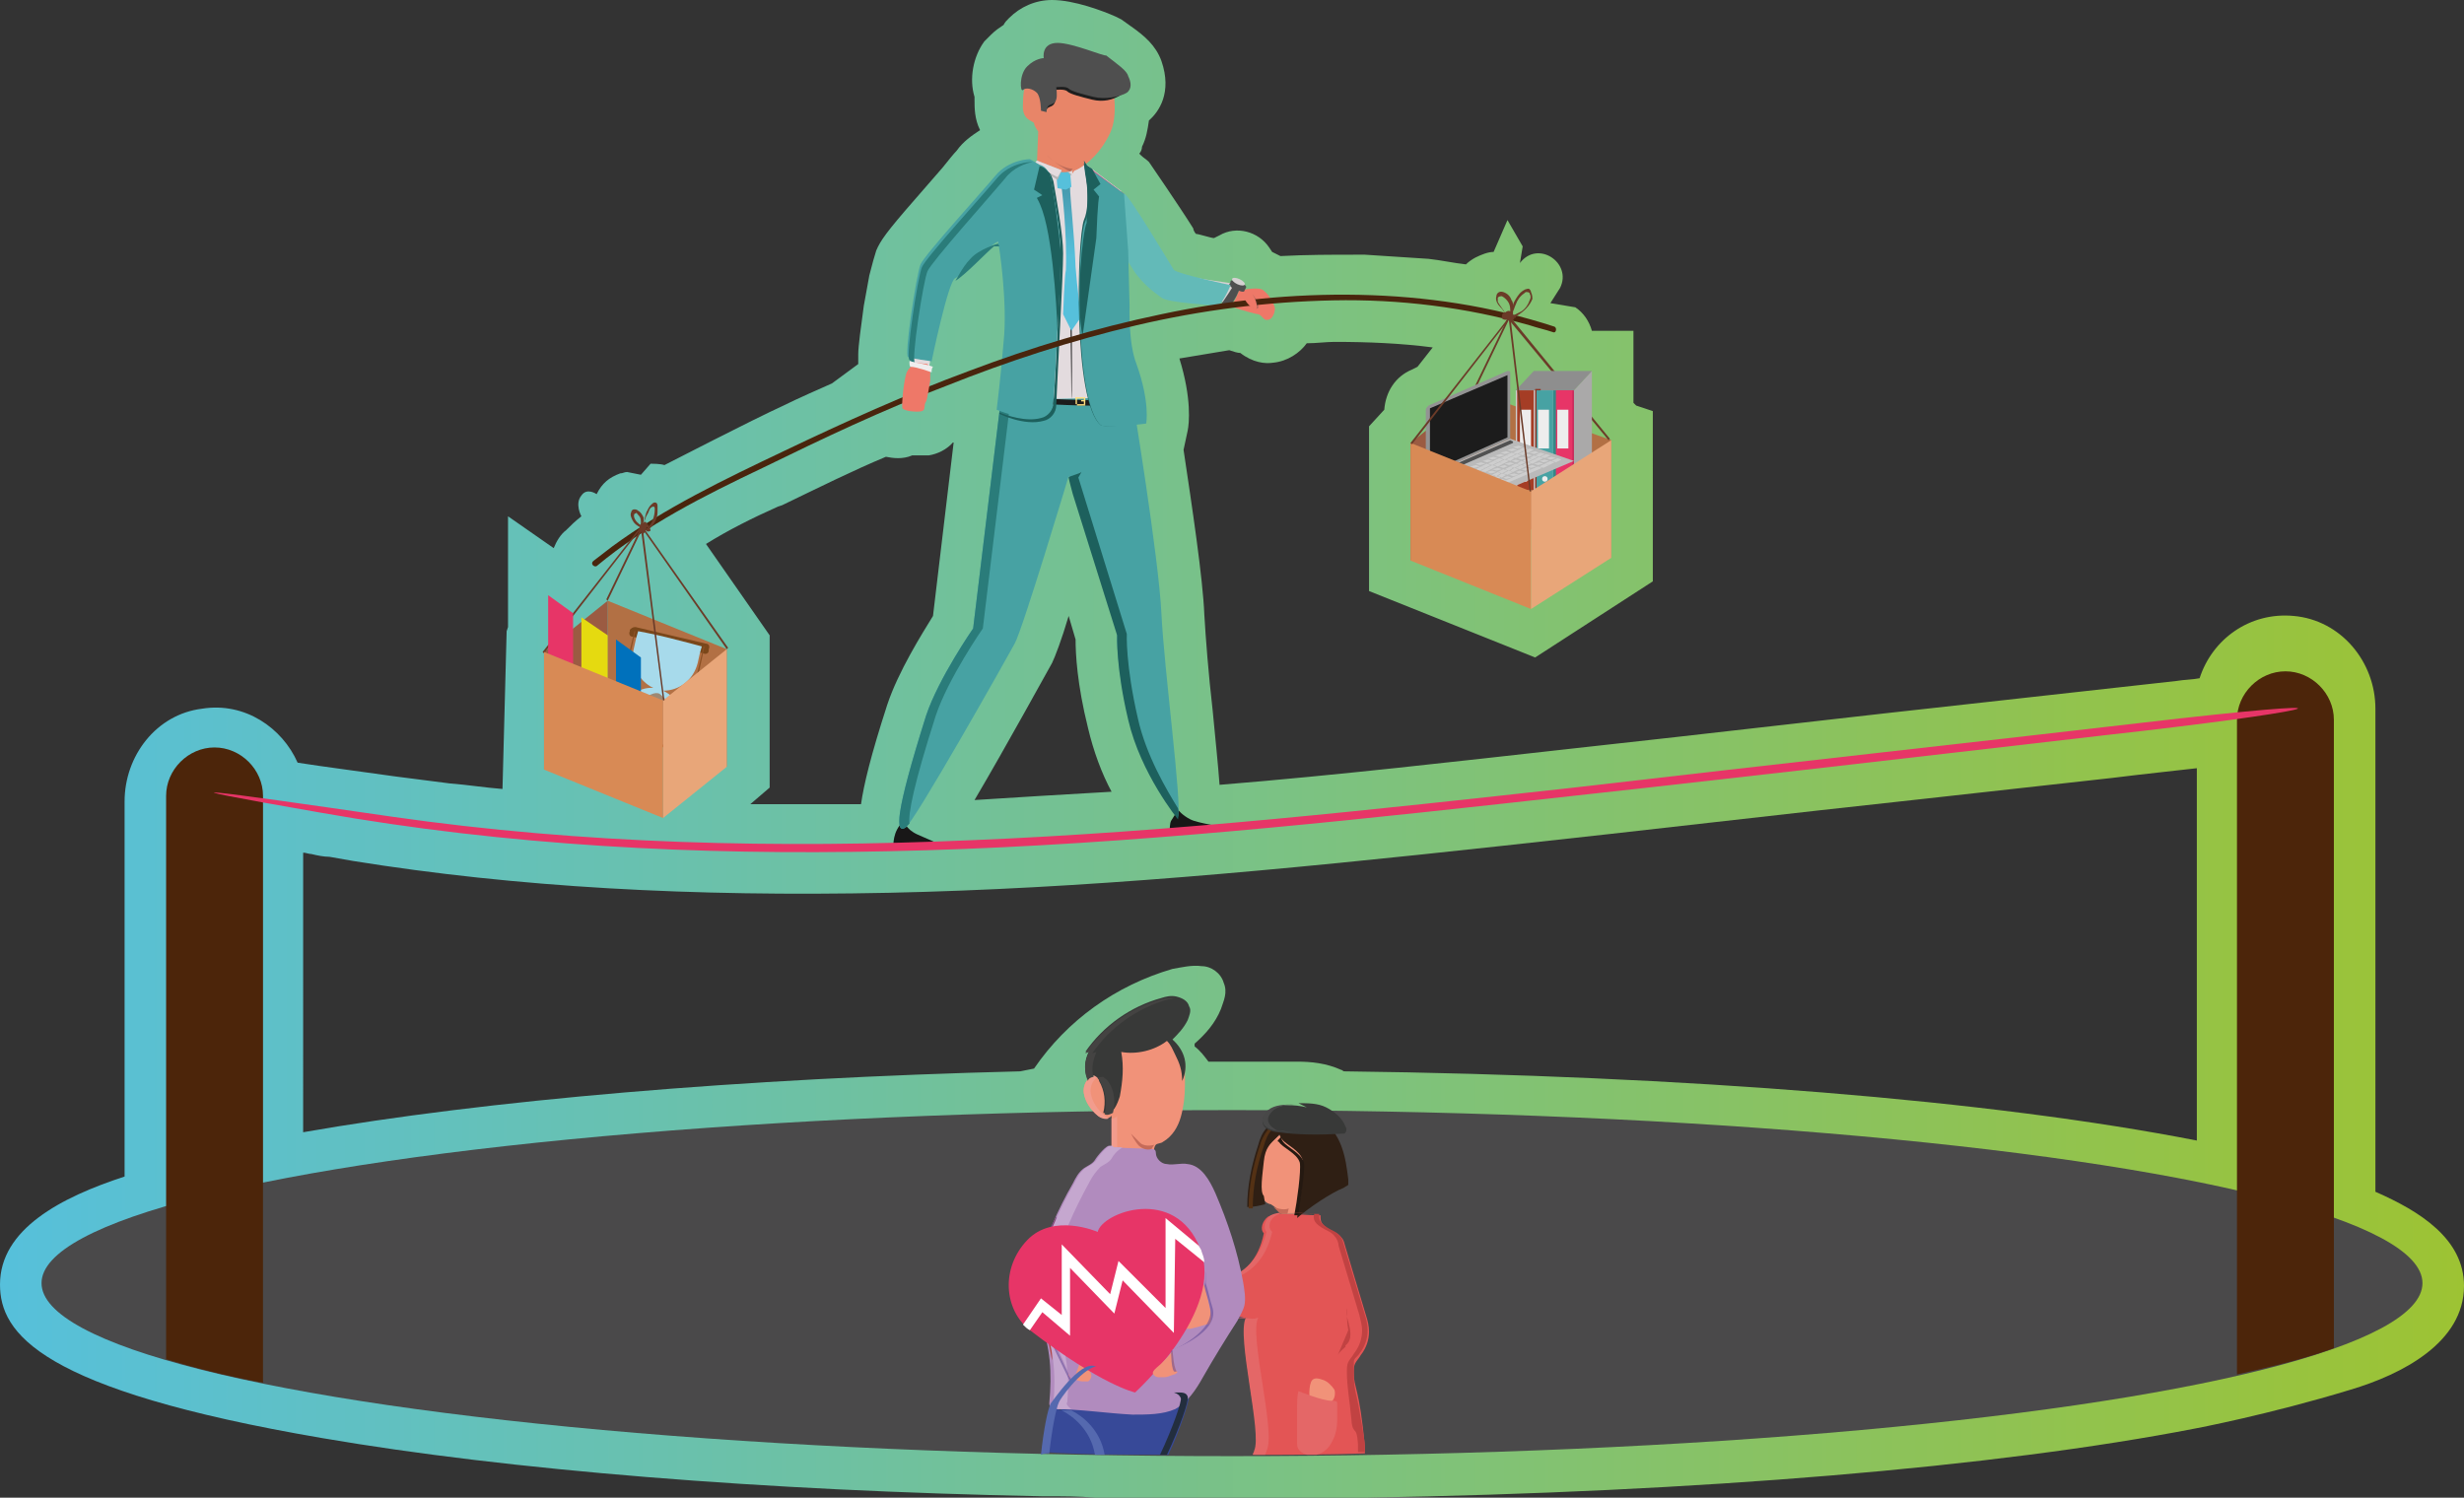 <?xml version="1.0" encoding="utf-8"?>
<!-- Generator: Adobe Illustrator 24.0.3, SVG Export Plug-In . SVG Version: 6.00 Build 0)  -->
<svg version="1.1" id="Layer_1" xmlns="http://www.w3.org/2000/svg" xmlns:xlink="http://www.w3.org/1999/xlink" x="0px" y="0px"
	 viewBox="0 0 178 108.2" style="enable-background:new 0 0 178 108.2;" xml:space="preserve">
<rect x="0" y="0" width="178" height="108.2" fill="#333333" stroke="none"/>
<style type="text/css">
	.st0{fill:url(#SVGID_1_);}
	.st1{fill:#4A494A;}
	.st2{fill:#E35555;}
	.st3{fill:#374998;}
	.st4{fill:#E3DBDE;}
	.st5{fill:#1C1C1C;}
	.st6{fill:url(#SVGID_2_);}
	.st7{fill:#D5D1D2;}
	.st8{fill:#EE7868;}
	.st9{fill:#4F4F4F;}
	.st10{fill:#63BAB8;}
	.st11{fill:#181717;}
	.st12{fill:#47A2A3;}
	.st13{fill:#1D605D;}
	.st14{fill:#2A7C7A;}
	.st15{fill:#FFDF7E;}
	.st16{fill:#121427;}
	.st17{fill:#E88568;}
	.st18{fill:#1E1E1E;}
	.st19{fill:#BB6A58;}
	.st20{fill:url(#SVGID_3_);}
	.st21{fill:#B4B3B3;}
	.st22{fill:#CD5882;}
	.st23{fill:url(#SVGID_4_);}
	.st24{fill:#2D394E;}
	.st25{fill:#455468;}
	.st26{fill:#232E3E;}
	.st27{fill:#3E4F67;}
	.st28{fill:#E46767;}
	.st29{fill:#F19279;}
	.st30{fill:#C14242;}
	.st31{fill:#2F1F14;}
	.st32{fill:#543114;}
	.st33{fill:#383938;}
	.st34{fill:#484848;}
	.st35{fill:#251911;}
	.st36{fill:#C56B59;}
	.st37{fill:#F29C8D;}
	.st38{fill:#B18BBE;}
	.st39{fill:#B24545;}
	.st40{fill:#444342;}
	.st41{fill:#E45554;}
	.st42{fill:#C5A7CF;}
	.st43{opacity:0.57;fill:#634A97;enable-background:new    ;}
	.st44{fill:#E73567;}
	.st45{fill:none;}
	.st46{fill:#FFFFFF;}
	.st47{fill:#4C250A;}
	.st48{fill:#49250D;}
	.st49{fill:#B27044;}
	.st50{fill:#9B5B42;}
	.st51{fill:#6B3B28;}
	.st52{fill:#7A471A;}
	.st53{fill:#A7DAEB;}
	.st54{opacity:0.77;fill:#9B7051;enable-background:new    ;}
	.st55{fill:#8C5125;}
	.st56{fill:#E8A679;}
	.st57{fill:#E5DA10;}
	.st58{fill:#0071BC;}
	.st59{fill:#D88A55;}
	.st60{fill:#CECECE;}
	.st61{fill:#AAA9A9;}
	.st62{fill:#8E8E8E;}
	.st63{fill:#A53D25;}
	.st64{fill:#8C3425;}
	.st65{fill:#348987;}
	.st66{fill:#C42355;}
	.st67{fill:#EDEDED;}
	.st68{fill:#939393;}
	.st69{fill:#BABABA;}
	.st70{fill:#515151;}
	.st71{opacity:0.34;}
	.st72{fill:#444444;}
	.st73{fill:#EFEDEE;}
	.st74{fill:#5569AF;}
</style>
<linearGradient id="SVGID_1_" gradientUnits="userSpaceOnUse" x1="4.547599e-02" y1="226.7" x2="178.045" y2="226.7" gradientTransform="matrix(1 0 0 -1 0 280.8)">
	<stop  offset="0" style="stop-color:#56C0DB"/>
	<stop  offset="1" style="stop-color:#9DC333"/>
</linearGradient>
<path class="st0" d="M76,47.9c0.2-0.4,0.7-1.7,1.2-3.4l0.5,1.7c0,1,0.1,3.2,0.9,6.4c0.4,1.7,1,3.3,1.7,4.6c-3.5,0.2-6.8,0.4-9.9,0.6
	C72.7,53.9,75.6,48.6,76,47.9z M56.2,36.6l0.3-0.1c2.7-1.3,5.1-2.5,7.5-3.5c0.5,0.1,1.2,0.2,1.9-0.1c0.6,0,1,0,1.2,0l0,0
	c0.6-0.1,1.3-0.4,1.8-1l-1.5,12.6c-0.8,1.3-2.5,4-3.3,6.4c-1.2,3.7-1.7,5.8-1.9,7.2c-2.7,0-5.4,0-8,0l1.4-1.2v-11L51,39.3
	C52.6,38.3,54.4,37.4,56.2,36.6z M60.1,27.7c-0.9,0.4-2.5,1.1-3.5,1.6c-2.2,1-8.6,4.3-8.6,4.3l0,0c-0.3-0.1-0.9-0.1-1-0.1l-0.7,0.8
	l-1-0.2c-0.2,0-0.3,0.1-0.5,0.1c-0.8,0.3-1.3,0.7-1.7,1.5c0,0-0.7-0.5-1.1,0.1c-0.5,0.6,0,1.5,0,1.5c-0.5,0.4-0.7,0.6-1.1,1
	c-0.4,0.3-0.7,0.8-0.9,1.3l-3.3-2.3v8l-0.1,0.3L36.3,57c-1.3-0.1-2.5-0.3-3.8-0.4l-3.9-0.5c-2.8-0.4-5.2-0.7-7.1-1
	c-1.1-2.5-3.8-4.4-6.9-3.9C11.3,51.6,9,54.6,9,57.9V85c-4.6,1.5-9,3.8-9,7.8c0,3.5,2.8,7.6,23.3,11.1c13.4,2.3,31.8,3.8,52,4.2h0.3
	c1.2,0,2.4,0,3.5,0.1h0.7c1.3,0,2.7,0,4,0h0.1c1.7,0,3.4,0,5.1,0h2.3c1,0,2.1,0,3.1,0h0.7c1,0,2,0,3,0h0.6c24-0.4,45.5-2.2,59.9-5
	l0,0c0,0,5.3-1,11.2-2.8c3.7-1.1,8.2-3.4,8.2-7.5c0-3.4-3.2-5.4-6.4-6.8V51.2c0-3.4-2.5-6.4-5.9-6.7c-3.2-0.3-5.9,1.7-6.8,4.5
	c-0.5,0.1-1.1,0.1-1.7,0.2l-13.5,1.5c-10.1,1.1-20.2,2.3-30.3,3.4c-8.1,0.9-16.7,1.9-25.3,2.6c-0.1-1.4-0.3-3.3-0.5-5.4
	c-0.3-2.6-0.5-5.2-0.6-6.9c-0.1-2.6-0.9-7.9-1.5-11.9l0.3-1.4c0.1-0.5,0.3-2.3-0.6-5.2c1.2-0.2,2.4-0.4,3.6-0.6
	c0.3,0.1,0.6,0.2,0.8,0.2c0.9,0.7,1.8,0.8,2.4,0.7c1-0.1,1.9-0.7,2.4-1.4c0.7,0,1.4-0.1,2-0.1c2.4,0,4.8,0.1,7.1,0.4l-1.1,1.4
	l-0.4,0.2c-1.2,0.5-1.9,1.6-2,2.9l-1.1,1.2v11.9l12,4.8l8.5-5.5V30.8v-1.1l-1.2-0.4l-0.2-0.2v-5.2h-0.9H115
	c-0.2-0.7-0.6-1.3-1.2-1.7l-1.8-0.3l0.7-1.1c0.9-1.8-1.6-3.5-2.9-1.8l0.2-1.2l-1.1-1.9l-1,2.3c-0.4,0-0.9,0.2-1.3,0.4
	c-0.2,0.1-0.5,0.3-0.7,0.5c-0.9-0.1-1.8-0.3-2.7-0.4l-4.6-0.3c-0.2,0-0.4,0-0.6,0c-1.8,0-3.6,0-5.5,0.1c-0.2-0.1-0.4-0.2-0.6-0.3
	l-0.2-0.3c-0.8-1.2-2.4-1.6-3.6-0.9l-0.4,0.2c-0.2,0-1.1-0.3-1.3-0.3c-0.1-0.1-0.2-0.3-0.2-0.4c-1-1.6-3.2-4.8-3.2-4.8
	c-0.2-0.2-0.4-0.3-0.6-0.5l-0.1-0.1c0.1-0.1,0.2-0.3,0.2-0.5c0.3-0.6,0.4-1.2,0.5-1.9c0.7-0.6,1.7-2,0.9-4.3
	c-0.4-1.1-1.2-1.8-2.2-2.5L81,1.4l-0.4-0.2C79.7,0.8,77.6,0,76,0c-1.2,0-2.3,0.5-3.1,1.3c-0.2,0.2-0.3,0.3-0.4,0.5
	c-0.3,0.2-0.6,0.4-0.9,0.7c-0.1,0.1-0.2,0.2-0.3,0.3L71.1,3c-0.8,1.1-1.1,2.7-0.7,4c0,0.1,0,0.1,0,0.2c0,0.6,0,1.4,0.4,2.2
	c-0.6,0.4-1.2,0.8-1.7,1.5c-0.2,0.2-0.6,0.7-1,1.2l-2,2.3c-2.1,2.4-2.5,3-2.8,3.7c-0.1,0.3-0.3,1-0.5,1.8l-0.4,2.2
	C62.2,23.6,62,25,62,25.6c0,0.1,0,0.7,0,0.7L60.1,27.7z M25.5,62.2c11.8,1.9,24.5,2.6,38.7,2.3c14-0.3,27.9-1.6,44.4-3.4
	c10.2-1.1,20.3-2.3,30.5-3.4l13.5-1.5c2.4-0.3,4.4-0.5,6.1-0.7v26.9c-14.8-2.9-36.8-4.7-61.6-5c-0.1,0-0.1-0.1-0.2-0.1
	c-1.1-0.5-2.2-0.6-3.2-0.6h-6.4c-0.3-0.4-0.6-0.8-1-1.1v-0.2c0.8-0.7,1.5-1.5,1.9-2.5c0.2-0.6,0.5-1.2,0.2-1.9
	c-0.2-0.7-0.9-1.2-1.6-1.2c-0.7-0.1-1.5,0.1-2.1,0.2c-4.1,1.2-7.6,3.7-10,7.2l-1,0.2c-20.2,0.5-38.7,2.1-51.8,4.4V65v-0.6v-2.8
	c0.2,0,0.4,0.1,0.6,0.1c0.4,0.1,0.9,0.2,1.3,0.2L25.5,62.2z"/>
<ellipse class="st1" cx="89" cy="92.7" rx="86" ry="12.5"/>
<path class="st2" d="M90.1,95.2c-0.8,1.2,1.1,8.3,0.6,9.6c0,0.1-0.1,0.2-0.1,0.3c2.7,0,5.4,0,8-0.1c0-0.2,0-0.3,0-0.5
	c-0.4-4.3-0.8-4.2-0.8-5.3c0-0.3,0-0.5,0.1-0.7s0.3-0.4,0.4-0.6c0.4-0.5,0.6-1.1,0.6-1.7c0-0.4-0.1-0.8-0.2-1.1
	c-0.5-1.7-1-3.3-1.5-5c-0.1-0.3-0.1-0.5-0.3-0.7c-0.2-0.3-0.6-0.4-0.9-0.6s-0.6-0.4-0.6-0.8c0-0.1,0-0.2,0-0.2s-0.1,0-0.2,0
	c-0.7,0-1.5-0.1-2.2-0.1c-0.5,0-1,0-1.4,0.2c-0.4,0.3-0.6,0.9-0.3,1.2c-0.8,4-4.5,3.6-4.7,3.4l0.4,2.3C88,94.7,89.2,95.5,90.1,95.2z
	"/>
<path class="st3" d="M84.4,105.1c0.9-1.9,1.5-3.9,1.5-4.2c-0.1-0.3-0.4-0.3-0.7-0.3c-0.4,0-1.8,0.5-3,1.1c0-0.1,0-0.1-0.1-0.2
	c-0.1-0.2-0.3-0.2-0.6-0.3l0.9-2.3c-0.9-1.9-2.5-0.2-3.2-0.4c-1.1-0.4-3.1,2.6-3.2,2.7c-0.2,0.4-0.5,1.9-0.7,3.7
	C78.3,105.1,81.3,105.1,84.4,105.1z"/>
<g>
	<g>
		<path class="st4" d="M78.1,11.6c0,0-0.5,0.4-1,0.5c-0.3,0.1-0.4,0.1-0.6,0c-0.5,0-0.8-0.5-0.8-0.5s-0.6,0.1-2,0.3
			s-3.9,3.5-5.8,5.9c-1,1.3-1.3,1.5-1.6,3c0,0.1-0.8,5.5-0.5,5.5s1.3,0.4,1.3,0.3c0.5-2.8,1-4.5,1.3-5.5c0.2-0.5,0.4-0.9,0.7-1.3
			c0.4-0.5,0.9-1.3,1.2-1.7c0.5-0.6,1.7-0.8,1.8-0.6c0,0,1.3,1.8,1.3,5c0,2.3-1.2,6.3-1.2,6.3s9.7,0.7,9.6,0
			c-3.5-6.9-0.8-13.7-0.8-15C81.1,13.9,78.1,11.6,78.1,11.6z"/>
		<path class="st5" d="M77.4,28.8c0-0.1-0.1-13.1-0.4-15.4h0.1C77.4,15.7,77.5,28.7,77.4,28.8L77.4,28.8z"/>
		
			<linearGradient id="SVGID_2_" gradientUnits="userSpaceOnUse" x1="77.204" y1="124.559" x2="76.773" y2="118.276" gradientTransform="matrix(1 0 0 1 0 -106)">
			<stop  offset="0" style="stop-color:#56C0DB"/>
			<stop  offset="1" style="stop-color:#4290A2"/>
		</linearGradient>
		<path class="st6" d="M76.8,22.7l0.6,1.2l0.7-1c0,0-0.3-2.2-0.4-3.6c-0.1-2.6-0.4-5-0.4-5.8l-0.6,0.1c0,0,0.4,3.3,0.3,5.9
			C76.9,19.9,76.8,22.7,76.8,22.7z"/>
		<path class="st7" d="M80.2,15.4c0-0.1-0.1-0.1-0.1-0.1c-0.7,0.7,5.5,6.6,7.3,5.9c0.3,0.6,1,0.6,1.3,0.7c0.4,0.2,0.5-1.4,0.5-1.4
			s-4.3-0.6-4.7-0.8c-5.9-7.6-3.7-5.9-3.7-5.9L80.2,15.4z"/>
		<path class="st8" d="M91.3,21c-0.3-0.3-1.3-0.1-1.8,0c-0.1,0.2-0.3,0.9-0.6,1c0,0.1,0.1,0.1,0.2,0.2c0.6,0.2,1.6,0.5,1.8,0.5
			c0.3,0.1,0.4,0.5,0.7,0.4c0.3,0,0.5-0.5,0.5-0.8C92.1,22.1,91.8,21.4,91.3,21z"/>
		<path class="st9" d="M89.5,20.4c-0.3-0.1-0.6-0.2-0.6-0.1c0,0,0,0.2-0.1,0.2c0,0.1,0.1,0.2,0.2,0.3c-0.3,0.5-0.8,1.2-0.8,1.2
			l0.5,0.2c0.3-0.2,0.6-0.7,0.8-1.2c0.2,0.1,0.4,0.1,0.4,0l0.1-0.2C90.1,20.7,89.9,20.5,89.5,20.4z"/>
		<ellipse transform="matrix(0.421 -0.907 0.907 0.421 33.374 92.979)" class="st7" cx="89.5" cy="20.3" rx="0.2" ry="0.5"/>
		<path class="st10" d="M81.2,14l-0.4-0.1l-0.7,1.5l0,0c0,0,0,0-0.1,0c-0.4,0.6,1.6,3.7,2,4.3c0.6,0.8,1.2,1.3,1.9,1.8
			c0.5,0.4,3.6,0.5,3.9,0.6c0.4,0.2,1.1-1.5,1.1-1.5s-3.8-0.8-4.1-1.1C84.6,19.2,81.4,13.8,81.2,14z"/>
		<path class="st11" d="M86,59.2c-0.6-0.3-0.9-0.7-0.9-0.7s-0.3,0.5-0.5,0.8c-0.1,0.2-0.1,0.6-0.1,0.8c0,0.1,0.1,0.2,0.2,0.2
			l3.6-0.5C88.4,59.7,86.6,59.5,86,59.2z"/>
		<path class="st11" d="M64.5,61.1l3.4-0.1c0,0-0.7-0.3-1.6-0.7c-0.9-0.4-1-1-1-1C64.4,60.1,64.6,61.1,64.5,61.1z"/>
		<path class="st12" d="M72.3,28.9l-2,16.5c0,0-2.5,3.6-3.4,6.3c-2.3,7.3-2.2,8.5-1.5,8.1c0.6-0.3,7.3-12.2,7.9-13.3
			s3.9-12.1,3.9-12.1l3.5,11.3c0,0-0.1,2.3,0.8,6.1c0.9,3.9,3.6,7.2,3.6,7.2c0.3-0.9-1-10.6-1.2-14.7s-2.1-15.6-2.1-15.6L72.3,28.9z
			"/>
		<g>
			<path class="st13" d="M82.2,51.9c-0.9-3.9-0.8-6.1-0.8-6.1l-3.5-11.3c0,0,0.3-0.5,0.2-0.4c0,0.1-0.9,0.3-0.9,0.4s0.3,1.2,0.3,1.2
				l3.2,10.2c0,0-0.1,2.3,0.8,6.1c0.9,3.9,3.6,7.2,3.6,7.2c0-0.1,0.1-0.4,0-0.8C84.3,57.1,82.8,54.6,82.2,51.9z"/>
		</g>
		<g>
			<path class="st14" d="M67.6,51.7c0.9-2.7,3.4-6.3,3.4-6.3l2-16.5h-0.7l-2,16.5c0,0-2.5,3.6-3.4,6.3c-2.3,7.3-2.2,8.5-1.5,8.1
				c0,0,0.1-0.1,0.3-0.3C65.6,58.8,66,56.7,67.6,51.7z"/>
		</g>
		<path class="st5" d="M81.8,29c0.2,0.7-9.6,0-9.6,0v-0.4c0,0,9.7,0.7,9.6,0V29z"/>
		<rect x="78.3" y="28.7" class="st15" width="0.1" height="0.5"/>
		<rect x="77.7" y="28.7" class="st15" width="0.1" height="0.5"/>
		<rect x="77.7" y="28.7" class="st15" width="0.6" height="0.1"/>
		<rect x="77.8" y="29.2" class="st15" width="0.6" height="0.1"/>
		<rect x="78.1" y="28.9" class="st15" width="0.3" height="0.1"/>
		<rect x="81.6" y="27.1" class="st16" width="0.6" height="1.7"/>
		<path class="st17" d="M74.2,5.7c0,0-0.3,0.6-0.3,1.8c-0.1,1.2,0.7,1.2,0.8,1.4c0,0.2,0.3,0.6,0.3,0.6L74.9,12c0,0,1.6,0.8,2.6,0.5
			c0,0,0.1-0.2,0.2-0.2c0.9-0.4,1.9-1.4,2.5-2.7s0.2-3.2,0.2-3.2L74.2,5.7z"/>
		<path class="st18" d="M75.2,5.4L75.5,8c0,0,0.1-0.1,0.2-0.2c0.1-0.1,0.4-0.1,0.5-0.4c0.1-0.3,0-0.9,0-0.9s0.7-0.1,0.9,0.1
			s1,0.4,1.8,0.6c0.8,0.2,1.5,0,2-0.3s0.3-0.8,0.1-1.2C80.9,5.4,75.2,5.4,75.2,5.4z"/>
		<path class="st19" d="M77.3,12.4C77.4,12.4,77.4,12.4,77.3,12.4c0.1-0.1,0.2-0.2,0.2-0.2c-1.1-0.1-1.9-1-1.9-1
			C76.2,11.8,77.1,12.3,77.3,12.4z"/>
		<path class="st9" d="M76.4,3.1c-1.2,0-1,1.1-1,1.1s-0.6,0-1.2,0.6s-0.5,1.9-0.3,1.7s0.7-0.1,1,0.2S75.2,8,75.2,8l0.4,0.1
			c0,0,0-0.4,0.2-0.5s0.4-0.1,0.5-0.4s0-0.9,0-0.9s0.7-0.1,0.9,0.1c0.2,0.2,1,0.4,1.8,0.6s1.9,0,2.4-0.3c0.4-0.3,0.3-0.8,0.1-1.2
			c-0.1-0.4-0.7-0.8-1.6-1.5C79.8,4.1,77.5,3.1,76.4,3.1z"/>
		
			<linearGradient id="SVGID_3_" gradientUnits="userSpaceOnUse" x1="76.423" y1="119.04" x2="77.462" y2="119.04" gradientTransform="matrix(1 0 0 1 0 -106)">
			<stop  offset="0" style="stop-color:#56C0DB"/>
			<stop  offset="1" style="stop-color:#56C0DB"/>
		</linearGradient>
		<path class="st20" d="M76.4,13.6c0,0-0.2-1.4,0.1-1.2c0.3,0.1,0.8,0,0.8,0l0.1,1.1L77,13.7L76.4,13.6z"/>
		<polygon class="st21" points="74.9,11.6 76.7,12.3 76.4,13 74.7,11.9 		"/>
		<path class="st21" d="M77.5,12.3c0,0.1-0.4,0.1-0.4,0.1l0.3,0.3C77.4,12.7,77.5,12.2,77.5,12.3z"/>
		<polygon class="st4" points="74.9,11.6 76.7,12.3 76.4,12.8 74.7,11.9 		"/>
		<path class="st4" d="M77.5,12.3c0,0.1-0.3,0.1-0.3,0.1l0.3,0.3C77.4,12.6,77.5,12.2,77.5,12.3z"/>
		<path class="st22" d="M78.4,15.9c0.5-1.3-0.1-4.1-0.1-4.1l2.9,2.2"/>
		<path class="st8" d="M90.2,21.5c0.4-0.2,1.2,0,1.2,0.3s-1.5,0-1.5,0L90.2,21.5z"/>
		<g>
			<path class="st13" d="M76.8,18.3c0-1.4-0.5-4-0.7-5.2c-0.1-0.3-0.2-0.6-0.4-0.7c0.1,0.2,0.2,0.3,0.2,0.5c0.2,1.2,0.7,3.8,0.7,5.2
				c0,1.6-0.3,8.6-0.5,11c0,0.5-0.4,1-0.9,1.1c-1.1,0.3-2.5-0.2-3-0.4c0,0.1,0,0.1,0,0.1s1.8,0.9,3.2,0.5c0.5-0.1,0.9-0.6,0.9-1.1
				C76.4,26.9,76.8,19.9,76.8,18.3z"/>
		</g>
		<path class="st12" d="M75.1,11.9c0.4,0.1,0.7,0.5,0.8,0.9c0.2,1.2,0.7,3.8,0.7,5.2c0,1.6-0.3,8.6-0.5,11c0,0.5-0.4,1-0.9,1.1
			c-1.4,0.3-3.2-0.5-3.2-0.5s0.3-2.4,0.5-4.9c0.3-2.7-0.3-6.9-0.4-7.2c-0.1-0.3-2.6,2.4-3.1,2.6s-1.7,6-1.7,6s-1.5-0.2-1.7-0.3
			c-0.3-0.1,0.6-6,0.9-6.7s4.4-5.2,5.4-6.4c1-1.2,2.5-1.2,2.5-1.2L75.1,11.9z"/>
		<g>
			<path class="st14" d="M66.1,26.2c-0.3-0.1,0.6-5.9,0.9-6.6s4.6-5.5,5.6-6.7c0.6-0.8,1.5-1.1,2-1.2h-0.1c0,0-1.5,0-2.5,1.2
				c-1,1.2-5.1,5.7-5.4,6.4c-0.3,0.7-1.2,6.6-0.9,6.7C65.7,26.1,66.1,26.2,66.1,26.2z"/>
		</g>
		<path class="st13" d="M75.8,12.5c0.2,0.2,0.7,4.4,0.8,5.4c0.1,0.9-0.2,6.1-0.2,6.1s-0.2-6.2-1.1-8.8c-0.2-0.6-0.4-0.9-0.4-0.9
			l0.4-0.2l-0.6-0.4l0.4-1.7C75.5,12.1,75.6,12.3,75.8,12.5z"/>
		<path class="st14" d="M70.1,18.7c0.6-0.7,2-1.1,2-1.1l0.1,0.2c0,0-0.3,0-0.4,0c-0.5,0.4-2.1,2.1-2.8,2.5
			C69,20.4,69.5,19.3,70.1,18.7z"/>
		<path class="st13" d="M79.5,30.7c0.2,0.2,1.8,0,2.7-0.1c0-0.1,0-0.1,0-0.2c-0.9,0.1-2.3,0.2-2.5,0C77.8,28.7,78,17,78.6,15.7
			c0.4-1,0.1-3-0.1-3.8l-0.2-0.3c0,0,0.6,3,0,4.3C77.8,17.3,77.5,29,79.5,30.7z"/>
		<path class="st12" d="M81.2,14l0.3,4.1l0.1,4c0,0-0.1,2.7,0.5,4.2c1,2.8,0.7,4.3,0.7,4.3s-3,0.4-3.3,0.1
			C77.6,29,77.8,17.3,78.4,16s-0.1-4.1-0.1-4.1L81.2,14z"/>
		<path class="st13" d="M78.5,15.6c0.1-1,0.1-2-0.1-3l-0.1-0.8l0.6,0.4l0.6,1.1L79,13.7l0.4,0.5c0,0-0.1,0.3-0.2,3l-1,7.1
			c-0.5-2.5,0-7.6,0.3-8.2L78.5,15.6z"/>
	</g>
</g>
<g>
	<g>
		<g>
			
				<linearGradient id="SVGID_4_" gradientUnits="userSpaceOnUse" x1="85.945" y1="206.6" x2="85.945" y2="206.6" gradientTransform="matrix(1 0 0 -1 0 282.8)">
				<stop  offset="0" style="stop-color:#56C0DB"/>
				<stop  offset="1" style="stop-color:#9DC333"/>
			</linearGradient>
			<path class="st23" d="M85.9,76.2L85.9,76.2L85.9,76.2z"/>
		</g>
		<g>
			<g>
				<path class="st24" d="M76.1,101.6c0.1,0.1,0.3,0.2,0.6,0.3C76.4,101.6,76.1,101.6,76.1,101.6z"/>
			</g>
			<g>
				<path class="st25" d="M76.1,101.6c0.1,0.1,0.3,0.2,0.6,0.3C76.4,101.6,76.1,101.6,76.1,101.6z"/>
			</g>
			<g>
				<g>
					<path class="st26" d="M79,98.6c-0.1,0-0.2,0-0.4,0C78.8,98.6,78.9,98.6,79,98.6z"/>
				</g>
			</g>
			<g>
				<path class="st25" d="M79.7,98.6c0.4,0.1,1-0.4,1.7-0.5c-0.7-0.1-1.4,0.3-1.9,0.4C79.6,98.6,79.6,98.6,79.7,98.6z"/>
			</g>
			<g>
				<path class="st27" d="M89.9,95.2c-0.8-0.1-1.6-0.6-2.4-0.7l-0.4-2.1c-0.3,0-0.4-0.1-0.5-0.1l0.4,2.3C88,94.6,89,95.4,89.9,95.2z
					"/>
			</g>
			<g>
				<path class="st28" d="M87.8,92.5c1.1,0.1,3.4-0.4,4.1-3.5c-0.4-0.4-0.1-1,0.3-1.2c0.2-0.1,0.5-0.2,0.8-0.2c-0.4,0-0.8,0-1.2,0.2
					c-0.4,0.3-0.6,0.9-0.3,1.2C90.8,91.7,89,92.4,87.8,92.5z"/>
			</g>
			<g>
				<path class="st29" d="M94.6,100.9c0,0.4-0.1-0.9,0.2-1.2c0.2-0.2,0.5-0.1,0.8,0s0.6,0.4,0.8,0.7c0.1,0.3,0,0.8-0.3,0.9
					C96,101.4,94.6,101.5,94.6,100.9z"/>
			</g>
			<g>
				<path class="st30" d="M96.6,98c0.1-0.3,0.4-0.5,0.6-0.7l0,0v-0.1c0.4-0.3,0.4-0.8,0.3-1.3s-0.3-0.9-0.2-1.4c0,0.5,0,1.1,0.1,1.6
					L96.6,98z"/>
			</g>
			<g>
				<path class="st29" d="M92.6,87.7c-0.2-0.3-0.5-0.5-0.8-0.7c-0.1,0-0.3-0.1-0.4-0.2C91,86.5,91,86,91,85.5c0-0.6,0.1-1.2,0.2-1.8
					s0.5-1.1,1-1.5c0,0,0.2-0.2,0.3-0.2c0.1,0,1.2,0.8,1.5,1.1c0.5,0.5,0.2,1.5,0.2,2.2s-0.2,1.8-0.4,2.4H92.6z"/>
			</g>
			<g>
				<path class="st31" d="M91.4,87c-0.4,0.1-0.8,0.2-1.3,0.2c0-1.5,0.3-3,0.8-4.5c0.1-0.4,0.3-0.9,0.6-1.2c0.2-0.3,0.5-0.4,0.8-0.6
					c1-0.4,2.2-0.5,3.1,0c0.7,0.4,1.2,1.1,1.5,1.9s0.4,1.6,0.5,2.4c0,0.2,0,0.3,0,0.4c-0.1,0.1-0.2,0.1-0.3,0.2
					c-1,0.4-2.6,1.5-3.4,2.2c0,0,0.6-3.5,0.4-4.2s-1.2-1.1-1.5-1.5s0-0.5-0.4-0.1s-0.8,0.7-0.9,1.7s-0.3,2.2,0,2.5L91.4,87z"/>
			</g>
			<g>
				<path class="st32" d="M91.3,82.8c0.1-0.4,0.3-0.9,0.6-1.2c0.2-0.3,0.5-0.4,0.8-0.6c0.4-0.2,1-0.3,1.5-0.4
					c-0.6,0-1.2,0.1-1.8,0.4c-0.3,0.1-0.6,0.3-0.8,0.6c-0.3,0.4-0.5,0.8-0.6,1.2c-0.5,1.5-0.8,3-0.8,4.5c0.1,0,0.2,0,0.3,0
					C90.5,85.7,90.8,84.2,91.3,82.8z"/>
			</g>
			<g>
				<path class="st33" d="M94.4,80c-0.9-0.2-2-0.3-2.8,0.3c-0.2,0.1-0.4,0.4-0.4,0.7c0,0.3,0.2,0.5,0.4,0.6s0.5,0.2,0.7,0.2
					c1.5,0.2,3.1,0.2,4.7,0.1h0.1c0.2-0.1,0.2-0.4,0.1-0.5c-0.2-0.6-0.8-1.1-1.4-1.4s-1.3-0.3-2-0.3L94.4,80z"/>
			</g>
			<g>
				<g>
					<path class="st34" d="M92.7,81.7c-0.3,0-0.5,0-0.7-0.2c-0.2-0.1-0.4-0.4-0.4-0.6c0-0.3,0.2-0.5,0.4-0.7c0.4-0.3,1-0.4,1.5-0.4
						c-0.7,0-1.4,0-1.9,0.4c-0.2,0.1-0.4,0.4-0.4,0.7c0,0.3,0.2,0.5,0.4,0.6c0.2,0.1,0.5,0.2,0.7,0.2c0.7,0.1,1.3,0.1,2,0.1
						C93.7,81.8,93.2,81.8,92.7,81.7z"/>
				</g>
			</g>
			<g>
				<path class="st35" d="M93.9,84c0.1,0.6-0.2,2.8-0.4,3.8h0.3l0,0c0.1-0.9,0.5-3.2,0.4-3.8c-0.2-0.7-1.2-1.1-1.5-1.5
					s0-0.5-0.4-0.1c0,0,0,0.1,0.1,0.1C92.6,82.9,93.7,83.3,93.9,84z"/>
			</g>
			<path class="st36" d="M92,87.2c0,0,0.7,0.3,1.1,0.1L93,87.7h-0.5L92,87.2z"/>
			<g>
				<path class="st29" d="M79,77.8c-0.5,0-0.8,0.7-0.7,1.2c0.1,0.6,0.5,1.2,1,1.6c0.3,0.2,0.8,0.3,1,0c0,0.7,0,1.4,0,2.1
					c0,0.1,0,0.2,0.1,0.3c0,0.1,0.2,0.1,0.3,0.1c0.5,0.2,1,0.3,1.5,0.5c0.4,0.1,0.8,0.2,1,0s0.1-0.7,0.3-0.9
					c0.1-0.1,0.4-0.1,0.5-0.2c0.7-0.4,1.1-1.1,1.3-1.8s0.3-1.5,0.3-2.3c0-0.5,0-1,0-1.5c-0.2-0.7-0.6-1.3-1.1-1.9
					c-0.3-0.3-0.7-0.6-1.1-0.8c-0.7-0.3-1.5-0.2-2.3,0.1c-0.8,0.3-1.3,0.8-1.9,1.3L79,77.8z"/>
			</g>
			<g>
				<g>
					<path class="st37" d="M82.6,83.6c-0.5-0.2-1-0.3-1.5-0.5c-0.1,0-0.2-0.1-0.3-0.1c-0.1-0.1-0.1-0.2-0.1-0.3c0-0.7,0-1.4,0-2.1
						c-0.1,0.2-0.3,0.2-0.4,0.2c0,0.6,0,1.2,0,1.9c0,0.1,0,0.2,0.1,0.3c0,0.1,0.2,0.1,0.3,0.1c0.5,0.2,1,0.3,1.5,0.5
						c0.3,0.1,0.5,0.2,0.8,0.1C82.8,83.7,82.7,83.7,82.6,83.6z"/>
				</g>
				<g>
					<path class="st37" d="M79.8,80.6c-0.5-0.4-0.9-1-1-1.6c-0.1-0.5,0.2-1.2,0.7-1.2l0.1-1.9c0.6-0.5,1.2-1,1.9-1.3
						c0.4-0.2,0.8-0.3,1.1-0.3c-0.5,0-1.1,0.1-1.6,0.3c-0.7,0.3-1.3,0.8-1.9,1.3L79,77.8c-0.5,0-0.8,0.7-0.7,1.2
						c0.1,0.6,0.5,1.2,1,1.6c0.2,0.2,0.6,0.3,0.8,0.2C80.1,80.8,79.9,80.7,79.8,80.6z"/>
				</g>
			</g>
			<g>
				<path class="st38" d="M80.3,82.9c-0.1,0-0.1-0.1-0.1-0.1c-0.2-0.2-1,0.8-1.1,1c-0.2,0.3-0.5,0.4-0.8,0.6
					c-0.4,0.3-0.6,0.7-0.8,1.1c-1.1,1.9-2,4-2.6,6.2c-0.2,0.6-0.4,1.3-0.3,1.9c0,0.6,0.3,1.1,0.5,1.7c0.8,2,0.9,3.9,0.7,6.1
					c0,0.2,0.1,0.3,0.3,0.4c1.9,0,3.8,0.3,5.7,0.4c1.1,0,2.2,0,3.1-0.4c0.9-0.5,1.5-1.4,2-2.3c0.8-1.4,1.6-2.7,2.5-4.1
					c0.2-0.4,0.4-0.7,0.5-1.1c0.1-0.5,0-1.1-0.1-1.7c-0.4-2.2-1.1-4.3-2-6.4c-0.4-0.9-1-2-2-2.1c-0.5-0.1-1,0.1-1.5,0
					c-0.4,0-0.8-0.4-0.8-0.8c0-0.2-0.1-0.3-0.3-0.3L80.3,82.9z"/>
			</g>
			<g>
				<path class="st29" d="M87,92.8c-0.4,0.5-0.8,1-1.3,1.5c-0.3,0.3-0.5,0.5-0.7,0.8c-0.1,0.4,0,0.8,0.4,0.9c0.2,0,0.4,0,0.6,0
					c0.4-0.1,0.8-0.2,1.1-0.3c0.1,0,0.2,0,0.3-0.1c0.1-0.1,0.1-0.3,0.1-0.5C87.4,94.3,87,92.8,87,92.8z"/>
			</g>
			<g>
				<g>
					<path class="st39" d="M75,91.6c-0.2,0.6-0.4,1.3-0.3,1.9c0,0.6,0.3,1.1,0.5,1.7c0.4,0.9,0.6,2,0.8,3.1l0.3-10.4
						C75.7,89.1,75.3,90.3,75,91.6z"/>
				</g>
			</g>
			<g>
				<path class="st33" d="M84.7,75.1c0.4-0.4,0.8-0.8,1.1-1.4c0.1-0.3,0.3-0.7,0.1-1c-0.1-0.4-0.5-0.6-0.9-0.7s-0.8,0-1.1,0.1
					c-2.2,0.6-4.2,2-5.5,3.9l0.3-0.1c-0.4,0.7-0.4,1.5-0.1,2.1c0-0.2,0.3-0.3,0.4-0.3s0.4,0.2,0.4,0.4c0.4,0.7,0.5,1.5,0.3,2.3
					c0.3,0.1,0.6-0.1,0.8-0.3c0.2-0.3,0.3-0.6,0.4-0.9c0.2-1.1,0.3-2.1,0.1-3.2c1.1,0.2,2.4-0.1,3.3-0.8c0.3,0.3,0.4,0.6,0.6,1
					c0.3,0.6,0.5,1.1,0.5,1.9C85.9,77,85.6,75.9,84.7,75.1z"/>
			</g>
			<g>
				<g>
					<path class="st40" d="M79.2,76l-0.3,0.1c1.3-1.9,3.3-3.3,5.5-3.9c0.2,0,0.4-0.1,0.6-0.1l0,0c-0.4,0-0.8,0-1.1,0.1
						c-2.2,0.6-4.2,2-5.5,3.9l0.3-0.1c-0.4,0.7-0.4,1.5-0.1,2.1c0-0.2,0.3-0.3,0.4-0.3l0,0C78.8,77.2,79,76.5,79.2,76z"/>
				</g>
				<g>
					<path class="st40" d="M80.1,78.2c-0.1-0.2-0.3-0.3-0.4-0.4c-0.1,0-0.3,0-0.4,0.1c0.1,0.1,0.2,0.2,0.2,0.3
						c0.4,0.7,0.5,1.5,0.3,2.3c0.2,0.1,0.4,0,0.6-0.1C80.6,79.6,80.5,78.8,80.1,78.2z"/>
				</g>
			</g>
			<path class="st36" d="M83.4,82.7c0,0-0.6,0.2-1-0.1c-0.3-0.3-0.7-0.7-0.7-0.7s0.3,0.6,0.6,0.9c0.5,0.4,0.9,0.2,0.9,0.2
				C83.3,82.8,83.4,82.7,83.4,82.7z"/>
			<path class="st41" d="M76.5,88c0,0-2.5,4.2-1.6,6.2c0.8,2.1,2.6,5.7,2.6,5.7l0.6-1.7c0,0-1.6-3-1.5-5.2s1.4-3.4,1.4-3.4"/>
			<g>
				<g>
					<path class="st42" d="M77.1,101.3c0.2-2.2-0.1-4.1-0.8-6.1c-0.2-0.6-0.4-1.1-0.5-1.7c-0.1-0.7,0.1-1.3,0.3-1.9
						c0.6-2.2,1.5-4.2,2.6-6.2c0.2-0.4,0.5-0.8,0.8-1.1c0.3-0.2,0.6-0.3,0.8-0.6c0.1-0.2,0.4-0.6,0.8-0.8h-0.6
						c-0.1,0-0.1-0.1-0.1-0.1c-0.2-0.2-1,0.8-1.1,1c-0.2,0.3-0.5,0.4-0.8,0.6c-0.4,0.3-0.6,0.7-0.8,1.1c-1.1,1.9-2,4-2.6,6.2
						c-0.2,0.6-0.4,1.3-0.3,1.9c0,0.6,0.3,1.1,0.5,1.7c0.8,2,1,3.9,0.8,6.1c0,0.2,0.1,0.3,0.3,0.4c0.3,0,0.7,0,1,0
						C77.1,101.6,77,101.4,77.1,101.3z"/>
				</g>
			</g>
			<path class="st43" d="M76.3,87.9c0,0-2.5,4.2-1.6,6.2c0.8,2.1,2.6,5.7,2.6,5.7l0.6-1.7c0,0-1.6-3-1.5-5.2s1.4-3.4,1.4-3.4"/>
			<g>
				<path class="st29" d="M77.6,97.8c0.2,0.3,0.5,0.6,0.8,0.9c0.2,0.2,0.3,0.3,0.4,0.5s0,0.5-0.2,0.6c-0.1,0-0.2,0-0.4,0
					c-0.2,0-0.4-0.1-0.7-0.2c0,0-0.1,0-0.2-0.1s-0.1-0.2-0.1-0.3C77.4,98.7,77.6,97.8,77.6,97.8z"/>
			</g>
			<path class="st38" d="M76.5,88c0,0-2.5,4.2-1.6,6.2c0.8,2.1,2.6,5.7,2.6,5.7l0.6-1.7c0,0-1.6-3-1.5-5.2s1.4-3.4,1.4-3.4"/>
			<path class="st42" d="M74.6,93.5c0.2,0.2,0.3,0.5,0.4,0.7c0.6,1.4,1.6,3.6,2.1,4.8c-0.1-1.3-0.4-2.5-0.9-3.8
				c-0.2-0.6-0.4-1.1-0.5-1.7c-0.1-0.7,0.1-1.3,0.3-1.9c0.6-2.2,1.5-4.2,2.6-6.2c0.2-0.4,0.5-0.8,0.8-1.1c0.3-0.2,0.6-0.3,0.8-0.6
				c0.1-0.2,0.4-0.6,0.8-0.8h-0.6c-0.1,0-0.1-0.1-0.1-0.1c-0.2-0.2-1,0.8-1.1,1c-0.2,0.3-0.5,0.4-0.8,0.6c-0.4,0.3-0.6,0.7-0.8,1.1
				c-1.1,1.9-2,4-2.6,6.2C74.6,92.2,74.5,92.9,74.6,93.5L74.6,93.5z"/>
			<g>
				<path class="st44" d="M79.3,89c0,0-3.2-1.4-5.1,0.6s-1.7,5,0.2,6.5c5.2,4,7.6,4.5,7.6,4.5s6.5-5.9,4.7-10.4
					C84.9,85.6,79.6,87.6,79.3,89z"/>
				<path class="st45" d="M78.2,88.3c0,0-3.6-1.1-5.4,1.3s-1.3,5.5,1,6.9c6,3.7,8.7,4,8.7,4s6.3-7,3.9-11.6
					C83.8,84,78.4,86.7,78.2,88.3z"/>
			</g>
			<g>
				<path class="st29" d="M84.7,97.6c-0.2,0.3-0.5,0.6-0.8,0.9c-0.2,0.2-0.5,0.4-0.6,0.6s0.2,0.4,0.4,0.4c0.1,0,0.2,0,0.4,0
					c0.2,0,0.4-0.1,0.7-0.2c0,0,0.1,0,0.2-0.1s0.1-0.2,0.1-0.3C85,98.5,84.7,97.6,84.7,97.6z"/>
			</g>
			<path class="st43" d="M87.1,91.9c0,0.4,0,0.7-0.1,1c0.1,0.5,0.3,1,0.4,1.5c0.5,1.8-2.8,3.2-2.8,3.2s0,1.6,0.3,1.5
				c2.5-0.7,4.2-3.6,4.2-3.6L87.1,91.9z"/>
			<path class="st38" d="M87.1,91.8c0,0.3,0,0.6,0,0.9c0.2,0.6,0.3,1.2,0.5,1.8c0.5,1.8-2.9,3-2.9,3s0.1,1.7,0.4,1.6
				c2.5-0.7,4.2-3.6,4.2-3.6L87.1,91.8z"/>
		</g>
		<path class="st46" d="M84.9,89.5l2.1,1.7l0,0c0-0.3-0.1-0.5-0.2-0.8c0-0.1-0.1-0.2-0.2-0.4l-2.4-2v6.5l-3.4-3.4l-0.6,2.4l-3.5-3.6
			V95l-1.5-1.2l-1.3,1.9c0.2,0.2,0.3,0.3,0.5,0.4l0,0l0.9-1.3l2,1.7v-4.9l3.2,3.3l0.6-2.4l3.7,3.8L84.9,89.5z"/>
	</g>
</g>
<path class="st47" d="M19,99.9V57.5c0-1.9-1.6-3.5-3.5-3.5S12,55.6,12,57.5v40.7C14,98.8,16.3,99.4,19,99.9z"/>
<g>
	<path class="st48" d="M43.1,40.9c3.6-3,7.8-5.1,12-7.1c4.3-2.1,8.7-4.2,13.2-5.9c4.5-1.8,9.1-3.3,13.8-4.4
		c4.7-1.1,9.4-1.7,14.2-1.8c4.8-0.1,9.6,0.5,14.2,1.8c0.6,0.2,1.1,0.3,1.7,0.5c0.2,0.1,0.3-0.3,0.1-0.4c-4.6-1.5-9.3-2.2-14.1-2.3
		c-4.8-0.1-9.6,0.4-14.3,1.4c-4.8,1-9.4,2.4-13.9,4.1c-4.6,1.7-9,3.7-13.4,5.8c-4.2,2-8.6,4.1-12.4,6.9c-0.4,0.3-0.9,0.7-1.3,1
		C42.6,40.7,42.9,41,43.1,40.9L43.1,40.9z"/>
	<g>
		<polygon class="st49" points="116.4,40.3 106.5,36.8 106.5,28.3 116.4,31.8 		"/>
		<polygon class="st50" points="101.9,40.5 106.5,36.8 106.5,28.3 101.9,32 		"/>
		<polygon class="st51" points="116.2,31.8 109,23.1 106.5,28.3 106.4,28.2 109,22.8 109.1,22.9 116.3,31.7 		"/>
	</g>
	<g>
		<polygon class="st49" points="52.5,55.4 43.9,51.9 43.9,43.4 52.5,46.9 		"/>
		<polygon class="st50" points="39.3,55.6 43.9,51.9 43.9,43.4 39.3,47.1 		"/>
		<polygon class="st51" points="52.5,46.9 46.4,38.2 43.9,43.4 43.8,43.3 46.4,37.9 46.4,38 52.6,46.8 		"/>
	</g>
	<path class="st51" d="M110.6,21.1c0-0.1-0.1-0.2-0.1-0.2c-0.1-0.1-0.2,0-0.3,0c-0.4,0.2-0.5,0.4-0.7,0.7c-0.1,0.2-0.2,0.3-0.2,0.5
		c0-0.1,0-0.3-0.1-0.4c-0.1-0.3-0.3-0.5-0.6-0.6c-0.3-0.1-0.5,0.1-0.5,0.3c-0.1,0.3,0.1,0.6,0.3,0.8c0.1,0.1,0.2,0.2,0.2,0.3l0,0
		c0,0,0,0,0.1,0l0,0l0,0c0,0,0,0,0,0.1l0,0l0,0h-0.1c-0.1,0.1-0.1,0.2-0.1,0.4c0.1,0.1,0.2,0.1,0.3,0.1c0.1,0,0.2,0,0.3-0.1
		c0,0.1,0,0.1,0,0.2c0,0,0.1,0.1,0.1,0c0.1,0,0.1-0.1,0.2-0.2l0,0v-0.1c0,0.1,0.1,0.1,0.1,0l0.1-0.1l0,0c0.5-0.3,0.9-0.7,1.1-1.2
		C110.7,21.5,110.7,21.3,110.6,21.1z M109.3,22.8L109.3,22.8L109.3,22.8L109.3,22.8z M108.8,22.6L108.8,22.6L108.8,22.6L108.8,22.6
		L108.8,22.6z M108.2,21.8c0-0.1,0-0.2,0-0.3c0.1-0.1,0.2-0.1,0.3-0.1c0.2,0.1,0.4,0.3,0.5,0.5s0.1,0.4,0.1,0.6
		c-0.1-0.1-0.3,0-0.4,0.1c0-0.1-0.1-0.1-0.1-0.2C108.4,22.1,108.3,22,108.2,21.8z M109.3,23C109.3,23,109.3,22.9,109.3,23
		C109.3,22.9,109.3,23,109.3,23L109.3,23L109.3,23z M110.5,21.7c-0.1,0.3-0.3,0.6-0.6,0.8c-0.2,0.1-0.4,0.2-0.6,0.3l0,0
		c0-0.1,0-0.2,0-0.3c0.1-0.2,0.1-0.3,0.2-0.5c0.1-0.3,0.3-0.6,0.6-0.8c0.1-0.1,0.1-0.1,0.2-0.1c0,0,0.2,0,0.2,0.1
		C110.6,21.4,110.6,21.5,110.5,21.7z"/>
	<path class="st51" d="M46.4,38c-0.2-0.1-0.3-0.2-0.4-0.3c-0.1-0.1-0.2-0.3-0.2-0.4s0-0.2,0.1-0.2c0.1-0.1,0.1,0,0.2,0.1
		s0.2,0.2,0.2,0.5c0,0.1,0,0.2-0.1,0.3C46.1,38.1,46.4,38.2,46.4,38c0.1-0.2,0.1-0.4,0.1-0.6c-0.1-0.2-0.2-0.4-0.4-0.5
		c-0.1-0.1-0.2-0.1-0.3-0.1c-0.1,0-0.2,0.1-0.2,0.2c-0.1,0.2,0,0.4,0.1,0.6s0.3,0.4,0.6,0.5C46.4,38.3,46.5,38.2,46.4,38L46.4,38z"
		/>
	<path class="st51" d="M46.5,38.1c0-0.3,0.1-0.7,0.3-1c0.1-0.2,0.1-0.3,0.2-0.4c0,0,0.1-0.1,0.2-0.1s0.1,0.1,0.1,0.2
		c0,0.5-0.2,1.1-0.6,1.4c-0.1,0.1,0,0.2,0.1,0.1c0.4-0.3,0.7-0.8,0.7-1.3c0-0.1,0-0.3,0-0.4s0-0.3-0.2-0.3c-0.1,0-0.2,0.1-0.3,0.2
		c-0.1,0.1-0.2,0.3-0.3,0.5C46.6,37.3,46.5,37.7,46.5,38.1C46.4,38.2,46.5,38.2,46.5,38.1L46.5,38.1z"/>
	<g>
		<path class="st51" d="M46.8,37.9L46.8,37.9L46.8,37.9l-0.1-0.1l0,0c0-0.1-0.1-0.1-0.1-0.1c-0.1,0-0.1,0.1-0.2,0.1l0,0
			c0,0,0,0,0,0.1c0,0,0,0,0,0.1l0,0l0,0l0,0l0,0l0,0l0,0l0,0c-0.1,0-0.2,0.1-0.2,0.2v0.1c0,0.1,0,0.1,0.1,0.1v0.1l0.1,0.1
			c0.2-0.1,0.3-0.3,0.3-0.5l0,0l0,0h0.1c0,0.1-0.1,0.1-0.1,0.2c0,0,0,0.1,0.1,0.1c0,0,0.2,0,0.2-0.1C46.9,38.1,46.9,38,46.8,37.9
			L46.8,37.9z"/>
		<path class="st51" d="M46.3,37.9L46.3,37.9L46.3,37.9L46.3,37.9z"/>
	</g>
	<g>
		<path class="st52" d="M49.2,54.3l-5.1-1.2c-0.2,0-0.3-0.2-0.2-0.4v-0.1c0-0.2,0.2-0.3,0.4-0.2l5.1,1.2c0.2,0,0.3,0.2,0.2,0.4v0.1
			C49.5,54.2,49.3,54.3,49.2,54.3z"/>
		<path class="st52" d="M45.9,45.3l5.1,1.2c0.2,0,0.3,0.2,0.2,0.4V47c0,0.2-0.2,0.3-0.4,0.2L45.7,46c-0.2,0-0.3-0.2-0.2-0.4v-0.1
			C45.6,45.4,45.7,45.3,45.9,45.3z"/>
		<path class="st53" d="M47.9,49.9L47.9,49.9c1.2,0,2.2-0.8,2.5-2c0.1-0.5,0.2-0.9,0.3-1.2c0,0-1.1-0.3-2.3-0.6
			c-1.2-0.3-2.3-0.5-2.3-0.5c-0.1,0.3-0.2,0.7-0.3,1.2c-0.3,1.1,0.3,2.4,1.4,2.9l0,0c-1.1-0.1-2.2,0.8-2.5,2
			c-0.1,0.5-0.2,0.9-0.3,1.2c0,0,1.1,0.3,2.3,0.6C47.9,53.8,49,54,49,54c0.1-0.3,0.2-0.7,0.3-1.2C49.5,51.6,49,50.4,47.9,49.9z"/>
		<path class="st54" d="M47.6,50.1c-0.3-0.1-0.6,0.1-0.9,0.2c-0.5,0.1-0.5-0.5-0.9-0.2c-0.6,0.3-1,0.9-1.1,1.6
			c-0.1,0.5-0.2,0.9-0.3,1.2c0,0,1.1,0.3,2.3,0.6C47.9,53.8,49,54,49,54c0.1-0.3,0.2-0.7,0.3-1.2c0.2-0.6,0-1.3-0.3-1.9
			c-0.1-0.2-0.5,0-0.7-0.2C48.1,50.6,47.8,50.2,47.6,50.1z"/>
		<g>
			<path class="st55" d="M50.9,46.7L50.9,46.7c-0.1,0-0.1,0-0.1,0.1L49.1,54c0,0,0,0.1,0.1,0.1l0,0c0,0,0.1,0,0.1-0.1L50.9,46.7
				C51,46.8,50.9,46.8,50.9,46.7z"/>
			<path class="st55" d="M45.9,45.6L45.9,45.6c-0.1,0-0.1,0-0.1,0.1l-1.7,7.2c0,0,0,0.1,0.1,0.1l0,0c0,0,0.1,0,0.1-0.1L45.9,45.6
				C46,45.6,45.9,45.6,45.9,45.6z"/>
		</g>
	</g>
	<polygon class="st56" points="47.9,59.1 52.5,55.4 52.5,46.9 47.9,50.6 	"/>
	<polygon class="st51" points="47.9,50.6 46.3,38.2 39.3,47.2 39.2,47.1 46.4,37.9 48,50.6 	"/>
	<polygon class="st44" points="41.4,51.6 39.6,51.6 39.6,43 41.4,44.3 	"/>
	<polygon class="st57" points="43.9,53.2 42,53.2 42,44.6 43.9,45.9 	"/>
	<polygon class="st58" points="46.3,54.8 44.5,54.8 44.5,46.2 46.3,47.5 	"/>
	<polygon class="st59" points="47.9,59.1 39.3,55.6 39.3,47.1 47.9,50.6 	"/>
	<g>
		<rect x="109.5" y="28.2" class="st60" width="4.2" height="7.2"/>
		<polygon class="st61" points="113.7,35.4 115,34 115,26.8 113.7,28.2 		"/>
		<polygon class="st62" points="115,26.8 110.8,26.8 109.5,28.2 113.7,28.2 		"/>
		<rect x="109.6" y="28.2" class="st63" width="1.2" height="7.2"/>
		<rect x="110.9" y="28.1" class="st64" width="0.4" height="7.2"/>
		<rect x="111" y="28.2" class="st12" width="1.2" height="7.2"/>
		<rect x="112.2" y="28.2" class="st65" width="1.2" height="7.2"/>
		<rect x="112.5" y="28.2" class="st66" width="1.2" height="7.2"/>
		<rect x="112.4" y="28.2" class="st44" width="1.2" height="7.2"/>
		<circle class="st67" cx="110.2" cy="34.6" r="0.2"/>
		<circle class="st67" cx="111.6" cy="34.6" r="0.2"/>
		<circle class="st67" cx="113" cy="34.6" r="0.2"/>
		<rect x="109.8" y="29.6" class="st67" width="0.8" height="2.8"/>
		<rect x="111.1" y="29.6" class="st67" width="0.8" height="2.8"/>
		<rect x="112.5" y="29.6" class="st67" width="0.8" height="2.8"/>
	</g>
	<g>
		<path class="st68" d="M109.1,31.7l-6.1,2.7v-4.8c0-0.1,0.1-0.2,0.2-0.3l5.7-2.5c0.1,0,0.2,0,0.2,0.1L109.1,31.7L109.1,31.7z"/>
		<polygon class="st69" points="109.1,31.7 103,34.4 107.6,35.9 113.7,33.3 		"/>
		<path class="st70" d="M109.1,31.8l-5.5,2.4v0.1l0.2,0.1l0,0l5.5-2.4v-0.1L109.1,31.8L109.1,31.8z"/>
		<polygon class="st5" points="108.9,31.6 103.3,34.1 103.3,29.5 108.9,27.1 		"/>
		<polygon class="st60" points="104.8,34.4 104.4,34.5 104.7,34.6 105.1,34.5 		"/>
		<polygon class="st60" points="105.2,34.5 104.8,34.7 105.1,34.8 105.5,34.6 		"/>
		<polygon class="st60" points="105.6,34.6 105.2,34.8 105.5,34.9 105.9,34.7 		"/>
		<polygon class="st60" points="106,34.8 105.6,34.9 105.9,35 106.3,34.9 		"/>
		<polygon class="st60" points="106.4,34.9 106,35.1 106.3,35.2 106.7,35 		"/>
		<polygon class="st60" points="106.8,35 106.4,35.2 106.7,35.3 107,35.1 		"/>
		<polygon class="st60" points="107.1,35.2 106.8,35.3 107.1,35.4 107.4,35.3 		"/>
		<polygon class="st60" points="107.5,35.3 107.2,35.5 107.4,35.6 107.8,35.4 		"/>
		<polygon class="st60" points="111.1,33.7 108.1,35 108.4,35.1 111.4,33.8 		"/>
		<polygon class="st60" points="105.2,34.2 104.9,34.3 105.1,34.4 105.5,34.3 		"/>
		<polygon class="st60" points="105.6,34.3 105.3,34.5 105.5,34.6 105.9,34.4 		"/>
		<polygon class="st60" points="106,34.4 105.6,34.6 105.9,34.7 106.3,34.5 		"/>
		<polygon class="st60" points="106.4,34.6 106,34.7 106.3,34.8 106.7,34.7 		"/>
		<polygon class="st60" points="106.8,34.7 106.4,34.9 106.7,35 107.1,34.8 		"/>
		<polygon class="st60" points="107.2,34.8 106.8,35 107.1,35.1 107.5,34.9 		"/>
		<polygon class="st60" points="107.6,35 107.2,35.1 107.5,35.2 107.9,35.1 		"/>
		<polygon class="st60" points="108,35.1 107.6,35.3 107.9,35.4 108.3,35.2 		"/>
		<polygon class="st60" points="105.7,34 105.3,34.1 105.6,34.2 106,34.1 		"/>
		<polygon class="st60" points="106.1,34.1 105.7,34.3 106,34.4 106.4,34.2 		"/>
		<polygon class="st60" points="106.5,34.2 106.1,34.4 106.4,34.5 106.8,34.3 		"/>
		<polygon class="st60" points="106.9,34.4 106.5,34.5 106.8,34.6 107.2,34.5 		"/>
		<polygon class="st60" points="107.3,34.5 106.9,34.7 107.2,34.8 107.5,34.6 		"/>
		<polygon class="st60" points="107.7,34.6 107.3,34.8 107.6,34.9 107.9,34.7 		"/>
		<polygon class="st60" points="108,34.8 107.7,34.9 108,35 108.3,34.9 		"/>
		<polygon class="st60" points="106.1,33.8 105.8,33.9 106,34 106.4,33.9 		"/>
		<polygon class="st60" points="106.5,33.9 106.1,34.1 106.4,34.2 106.8,34 		"/>
		<polygon class="st60" points="106.9,34 106.5,34.2 106.8,34.3 107.2,34.1 		"/>
		<polygon class="st60" points="107.3,34.2 106.9,34.3 107.2,34.4 107.6,34.3 		"/>
		<polygon class="st60" points="107.7,34.3 107.3,34.5 107.6,34.6 108,34.4 		"/>
		<polygon class="st60" points="108.1,34.4 107.7,34.6 108,34.7 108.4,34.5 		"/>
		<polygon class="st60" points="108.5,34.6 108.1,34.7 108.4,34.8 108.8,34.7 		"/>
		<polygon class="st60" points="106.6,33.6 106.2,33.7 106.5,33.8 106.9,33.7 		"/>
		<polygon class="st60" points="107,33.7 106.6,33.9 106.9,34 107.3,33.8 		"/>
		<polygon class="st60" points="107.4,33.8 107,34 107.3,34.1 107.7,33.9 		"/>
		<polygon class="st60" points="107.8,34 107.4,34.1 107.7,34.2 108.1,34.1 		"/>
		<polygon class="st60" points="108.2,34.1 107.8,34.3 108.1,34.4 108.4,34.2 		"/>
		<polygon class="st60" points="108.5,34.2 108.2,34.4 108.5,34.5 108.8,34.3 		"/>
		<polygon class="st60" points="108.9,34.4 108.6,34.5 108.8,34.6 109.2,34.5 		"/>
		<polygon class="st60" points="107,33.4 106.6,33.5 106.9,33.6 107.3,33.5 		"/>
		<polygon class="st60" points="107.4,33.5 107,33.7 107.3,33.8 107.7,33.6 		"/>
		<polygon class="st60" points="107.8,33.6 107.4,33.8 107.7,33.9 108.1,33.7 		"/>
		<polygon class="st60" points="108.2,33.8 107.8,33.9 108.1,34 108.5,33.9 		"/>
		<polygon class="st60" points="108.6,33.9 108.2,34.1 108.5,34.2 108.9,34 		"/>
		<polygon class="st60" points="109,34 108.6,34.2 108.9,34.3 109.3,34.1 		"/>
		<polygon class="st60" points="109.4,34.2 109,34.3 109.3,34.4 109.7,34.3 		"/>
		<polygon class="st60" points="107.5,33.2 107.1,33.3 107.4,33.4 107.8,33.3 		"/>
		<polygon class="st60" points="107.9,33.3 107.5,33.5 107.8,33.6 108.2,33.4 		"/>
		<polygon class="st60" points="108.3,33.4 107.9,33.6 108.2,33.7 108.6,33.5 		"/>
		<polygon class="st60" points="108.7,33.6 108.3,33.7 108.6,33.8 108.9,33.7 		"/>
		<polygon class="st60" points="109.1,33.7 108.7,33.9 109,34 109.3,33.8 		"/>
		<polygon class="st60" points="109.4,33.8 109.1,34 109.3,34.1 109.7,33.9 		"/>
		<polygon class="st60" points="109.8,34 109.5,34.1 109.7,34.2 110.1,34.1 		"/>
		<polygon class="st60" points="107.9,33 107.5,33.1 107.8,33.2 108.2,33.1 		"/>
		<polygon class="st60" points="108.3,33.1 107.9,33.3 108.2,33.4 108.6,33.2 		"/>
		<polygon class="st60" points="108.7,33.2 108.3,33.4 108.6,33.5 109,33.3 		"/>
		<polygon class="st60" points="109.1,33.4 108.7,33.5 109,33.6 109.4,33.5 		"/>
		<polygon class="st60" points="109.5,33.5 109.1,33.7 109.4,33.8 109.8,33.6 		"/>
		<polygon class="st60" points="109.9,33.6 109.5,33.8 109.8,33.9 110.2,33.7 		"/>
		<polygon class="st60" points="110.3,33.8 109.9,33.9 110.2,34 110.6,33.9 		"/>
		<polygon class="st60" points="108.4,32.8 108,32.9 108.3,33 108.7,32.9 		"/>
		<polygon class="st60" points="108.8,32.9 108.4,33.1 108.7,33.2 109.1,33 		"/>
		<polygon class="st60" points="109.2,33 108.8,33.2 109.1,33.3 109.4,33.1 		"/>
		<polygon class="st60" points="109.5,33.2 109.2,33.3 109.5,33.4 109.8,33.3 		"/>
		<polygon class="st60" points="109.9,33.3 109.6,33.5 109.8,33.6 110.2,33.4 		"/>
		<polygon class="st60" points="110.3,33.4 110,33.6 110.2,33.7 110.6,33.5 		"/>
		<polygon class="st60" points="110.7,33.6 110.3,33.7 110.6,33.8 111,33.7 		"/>
		<polygon class="st60" points="108.8,32.6 108.4,32.7 108.7,32.8 109.1,32.7 		"/>
		<polygon class="st60" points="109.2,32.7 108.8,32.9 109.1,33 109.5,32.8 		"/>
		<polygon class="st60" points="109.6,32.8 109.2,33 109.5,33.1 109.9,32.9 		"/>
		<polygon class="st60" points="110,33 109.6,33.1 109.9,33.2 110.3,33.1 		"/>
		<polygon class="st60" points="110.4,33.1 110,33.3 110.3,33.4 110.7,33.2 		"/>
		<polygon class="st60" points="110.8,33.2 110.4,33.4 110.7,33.5 111.1,33.3 		"/>
		<polygon class="st60" points="111.2,33.4 110.8,33.5 111.1,33.6 111.5,33.5 		"/>
		<polygon class="st60" points="111.6,33.5 111.2,33.7 111.5,33.8 111.9,33.6 		"/>
		<polygon class="st60" points="109.3,32.4 108.9,32.5 109.2,32.6 109.6,32.5 		"/>
		<polygon class="st60" points="109.7,32.5 109.3,32.7 109.6,32.8 110,32.6 		"/>
		<polygon class="st60" points="110.1,32.6 109.7,32.8 110,32.9 110.3,32.7 		"/>
		<polygon class="st60" points="110.4,32.8 110.1,32.9 110.4,33 110.7,32.9 		"/>
		<polygon class="st60" points="110.8,32.9 110.5,33.1 110.7,33.2 111.1,33 		"/>
		<polygon class="st60" points="111.2,33 110.8,33.2 111.1,33.3 111.5,33.1 		"/>
		<polygon class="st60" points="111.6,33.2 111.2,33.3 111.5,33.4 111.9,33.3 		"/>
		<polygon class="st60" points="112,33.3 111.6,33.5 111.9,33.6 112.3,33.4 		"/>
		<polygon class="st60" points="109.7,32.2 109.3,32.3 109.6,32.4 110,32.3 		"/>
		<polygon class="st60" points="110.1,32.3 109.7,32.5 110,32.6 110.4,32.4 		"/>
		<polygon class="st60" points="110.5,32.4 110.1,32.6 110.4,32.7 110.8,32.5 		"/>
		<polygon class="st60" points="110.9,32.6 110.5,32.7 110.8,32.8 111.2,32.7 		"/>
		<polygon class="st60" points="111.3,32.7 110.9,32.9 111.2,33 111.6,32.8 		"/>
		<polygon class="st60" points="111.7,32.8 111.3,33 111.6,33.1 112,32.9 		"/>
		<polygon class="st60" points="112.1,33 111.7,33.1 112,33.2 112.4,33.1 		"/>
		<polygon class="st60" points="112.5,33.1 112.1,33.3 112.4,33.4 112.8,33.2 		"/>
	</g>
	<polygon class="st59" points="110.6,44 101.9,40.5 101.9,32 110.6,35.5 	"/>
	<polygon class="st56" points="110.6,44 116.4,40.3 116.4,31.8 110.6,35.5 	"/>
	<polygon class="st51" points="110.5,35.5 109,23.1 102,32.1 101.9,32 109.1,22.8 110.6,35.5 	"/>
</g>
<g class="st71">
	<path class="st72" d="M89.9,21.4c0.2,0.4,0.4,0.8,0.8,0.9c0.1,0,0.2,0,0.2-0.1c0-0.3-0.2-0.7-0.4-0.9
		C90.4,21.2,89.9,21.4,89.9,21.4z"/>
</g>
<g>
	<path class="st8" d="M89.8,21.4c0.2,0.4,0.4,0.7,0.8,0.9c0.1,0.1,0.2,0,0.2-0.1c0-0.3-0.1-0.6-0.3-0.9c0,0,0,0-0.1-0.1
		c-0.1,0-0.1,0-0.2,0L89.8,21.4z"/>
</g>
<path class="st8" d="M67,26.3l-0.9-0.1c0,0-0.4,0.3-0.6,0.7c-0.2,0.5-0.4,2.4-0.3,2.6s1.1,0.3,1.4,0.2c0.3-0.1,0.1-0.4,0.3-0.7
	c0.1-0.2,0.2-1,0.3-1.5c0-0.3,0-0.5,0-0.8L67,26.3z"/>
<path class="st73" d="M65.7,26.1c0,0.2,0,0.4,0.1,0.4c0.4,0,1.5,0.4,1.5,0.4c0-0.1,0-0.3,0.1-0.4C66.9,26.3,66.1,26.2,65.7,26.1z"/>
<path class="st74" d="M75.8,105c0.2-1.8,0.5-3.3,0.7-3.7c0-0.1,1.5-2.3,2.7-2.6h-0.1c-1.1-0.4-3.1,2.6-3.2,2.7
	c-0.2,0.4-0.5,1.8-0.7,3.7C75.4,105,75.6,105,75.8,105z"/>
<path class="st74" d="M79.1,105.1c0.2,0,0.5,0,0.7,0c-0.3-1.8-1.6-2.8-2.4-3.2c-0.3,0-0.5,0-0.7,0C77.5,102.3,78.8,103.3,79.1,105.1
	z"/>
<path class="st26" d="M85.3,101c0.1,0.2-0.6,2.2-1.5,4.1c0.2,0,0.4,0,0.5,0c0.9-1.9,1.6-3.9,1.5-4.2c-0.1-0.3-0.4-0.3-0.7-0.3
	c-0.1,0-0.2,0-0.3,0C85.1,100.7,85.2,100.8,85.3,101z"/>
<path class="st28" d="M90.6,104.8c0,0.1-0.1,0.2-0.1,0.3c0.3,0,0.6,0,0.9,0c0-0.1,0.1-0.2,0.1-0.3c0.7-1.3-1.3-8.4-0.6-9.6
	c-0.3,0.1-0.6,0.1-0.9,0C89.3,96.5,91.2,103.6,90.6,104.8z"/>
<path class="st28" d="M94.4,105.1c0.2,0,0.5,0,0.7,0c0.5-0.1,0.9-0.5,1.1-0.9c0.3-0.5,0.4-1.1,0.4-1.6c0-0.4,0-0.8,0-1.1
	c0,0,0-0.1,0-0.2c-0.1-0.1-0.2-0.1-0.4-0.1c-0.7,0-2.4-0.7-2.4-0.7c-0.1,0.4-0.1,0.9-0.1,1.4c0,0.6,0,1.2,0,1.8c0,0.2,0,0.4,0,0.6
	C93.7,104.8,94.1,105,94.4,105.1z"/>
<path class="st30" d="M94.7,87.7c0,0,0.1,0,0.2,0s0,0.1,0,0.2c0,0.4,0.3,0.6,0.6,0.8s0.7,0.3,0.9,0.6c0.2,0.2,0.3,0.5,0.3,0.7
	c0.5,1.7,1,3.3,1.5,5c0.1,0.4,0.2,0.8,0.2,1.1c0,0.6-0.2,1.2-0.6,1.7c-0.1,0.2-0.3,0.4-0.4,0.6s-0.1,0.5-0.1,0.7
	c0,1.1,0.2,2.1,0.3,3.2c0.1,1.6,0.4,0.5,0.5,2c0,0.1,0,0.3,0,0.6c0.2,0,0.3,0,0.5,0c0-0.2,0-0.4,0-0.5c0-0.3-0.4-2.5-0.4-2.5
	c-0.2-1.2-0.4-1.5-0.4-2.6c0-0.3,0-0.6,0-0.9s0.3-0.4,0.4-0.6c0.4-0.5,0.6-1.1,0.6-1.7c0-0.4-0.1-0.8-0.2-1.1c-0.5-1.7-1-3.3-1.5-5
	c-0.1-0.3-0.1-0.5-0.3-0.7c-0.2-0.3-0.6-0.4-0.9-0.6s-0.6-0.4-0.6-0.8c0-0.1,0-0.2,0-0.2s-0.1,0-0.2,0c-0.7,0-1.5-0.1-2.2-0.1
	c-0.2,0-0.4,0-0.7,0c0,0,0.1,0,0.2,0C93.2,87.6,94,87.6,94.7,87.7z"/>
<path class="st47" d="M168.6,97.4V52c0-1.9-1.6-3.5-3.5-3.5s-3.5,1.6-3.5,3.5v47.3C164.3,98.7,166.7,98.1,168.6,97.4z"/>
<path class="st44" d="M23.1,58.7c13.5,2.4,27.3,3.1,41,2.8c14.8-0.3,29.5-1.8,44.1-3.4c14.7-1.6,29.3-3.3,44-5
	c14.4-1.6,19.7-2.8,5.3-1.2c-14.6,1.7-29.2,3.3-43.8,5c-14.5,1.6-28.9,3.2-43.5,3.8c-14,0.6-28,0.3-41.9-1.7
	C15.2,57.1,9.9,56.4,23.1,58.7z"/>
</svg>
